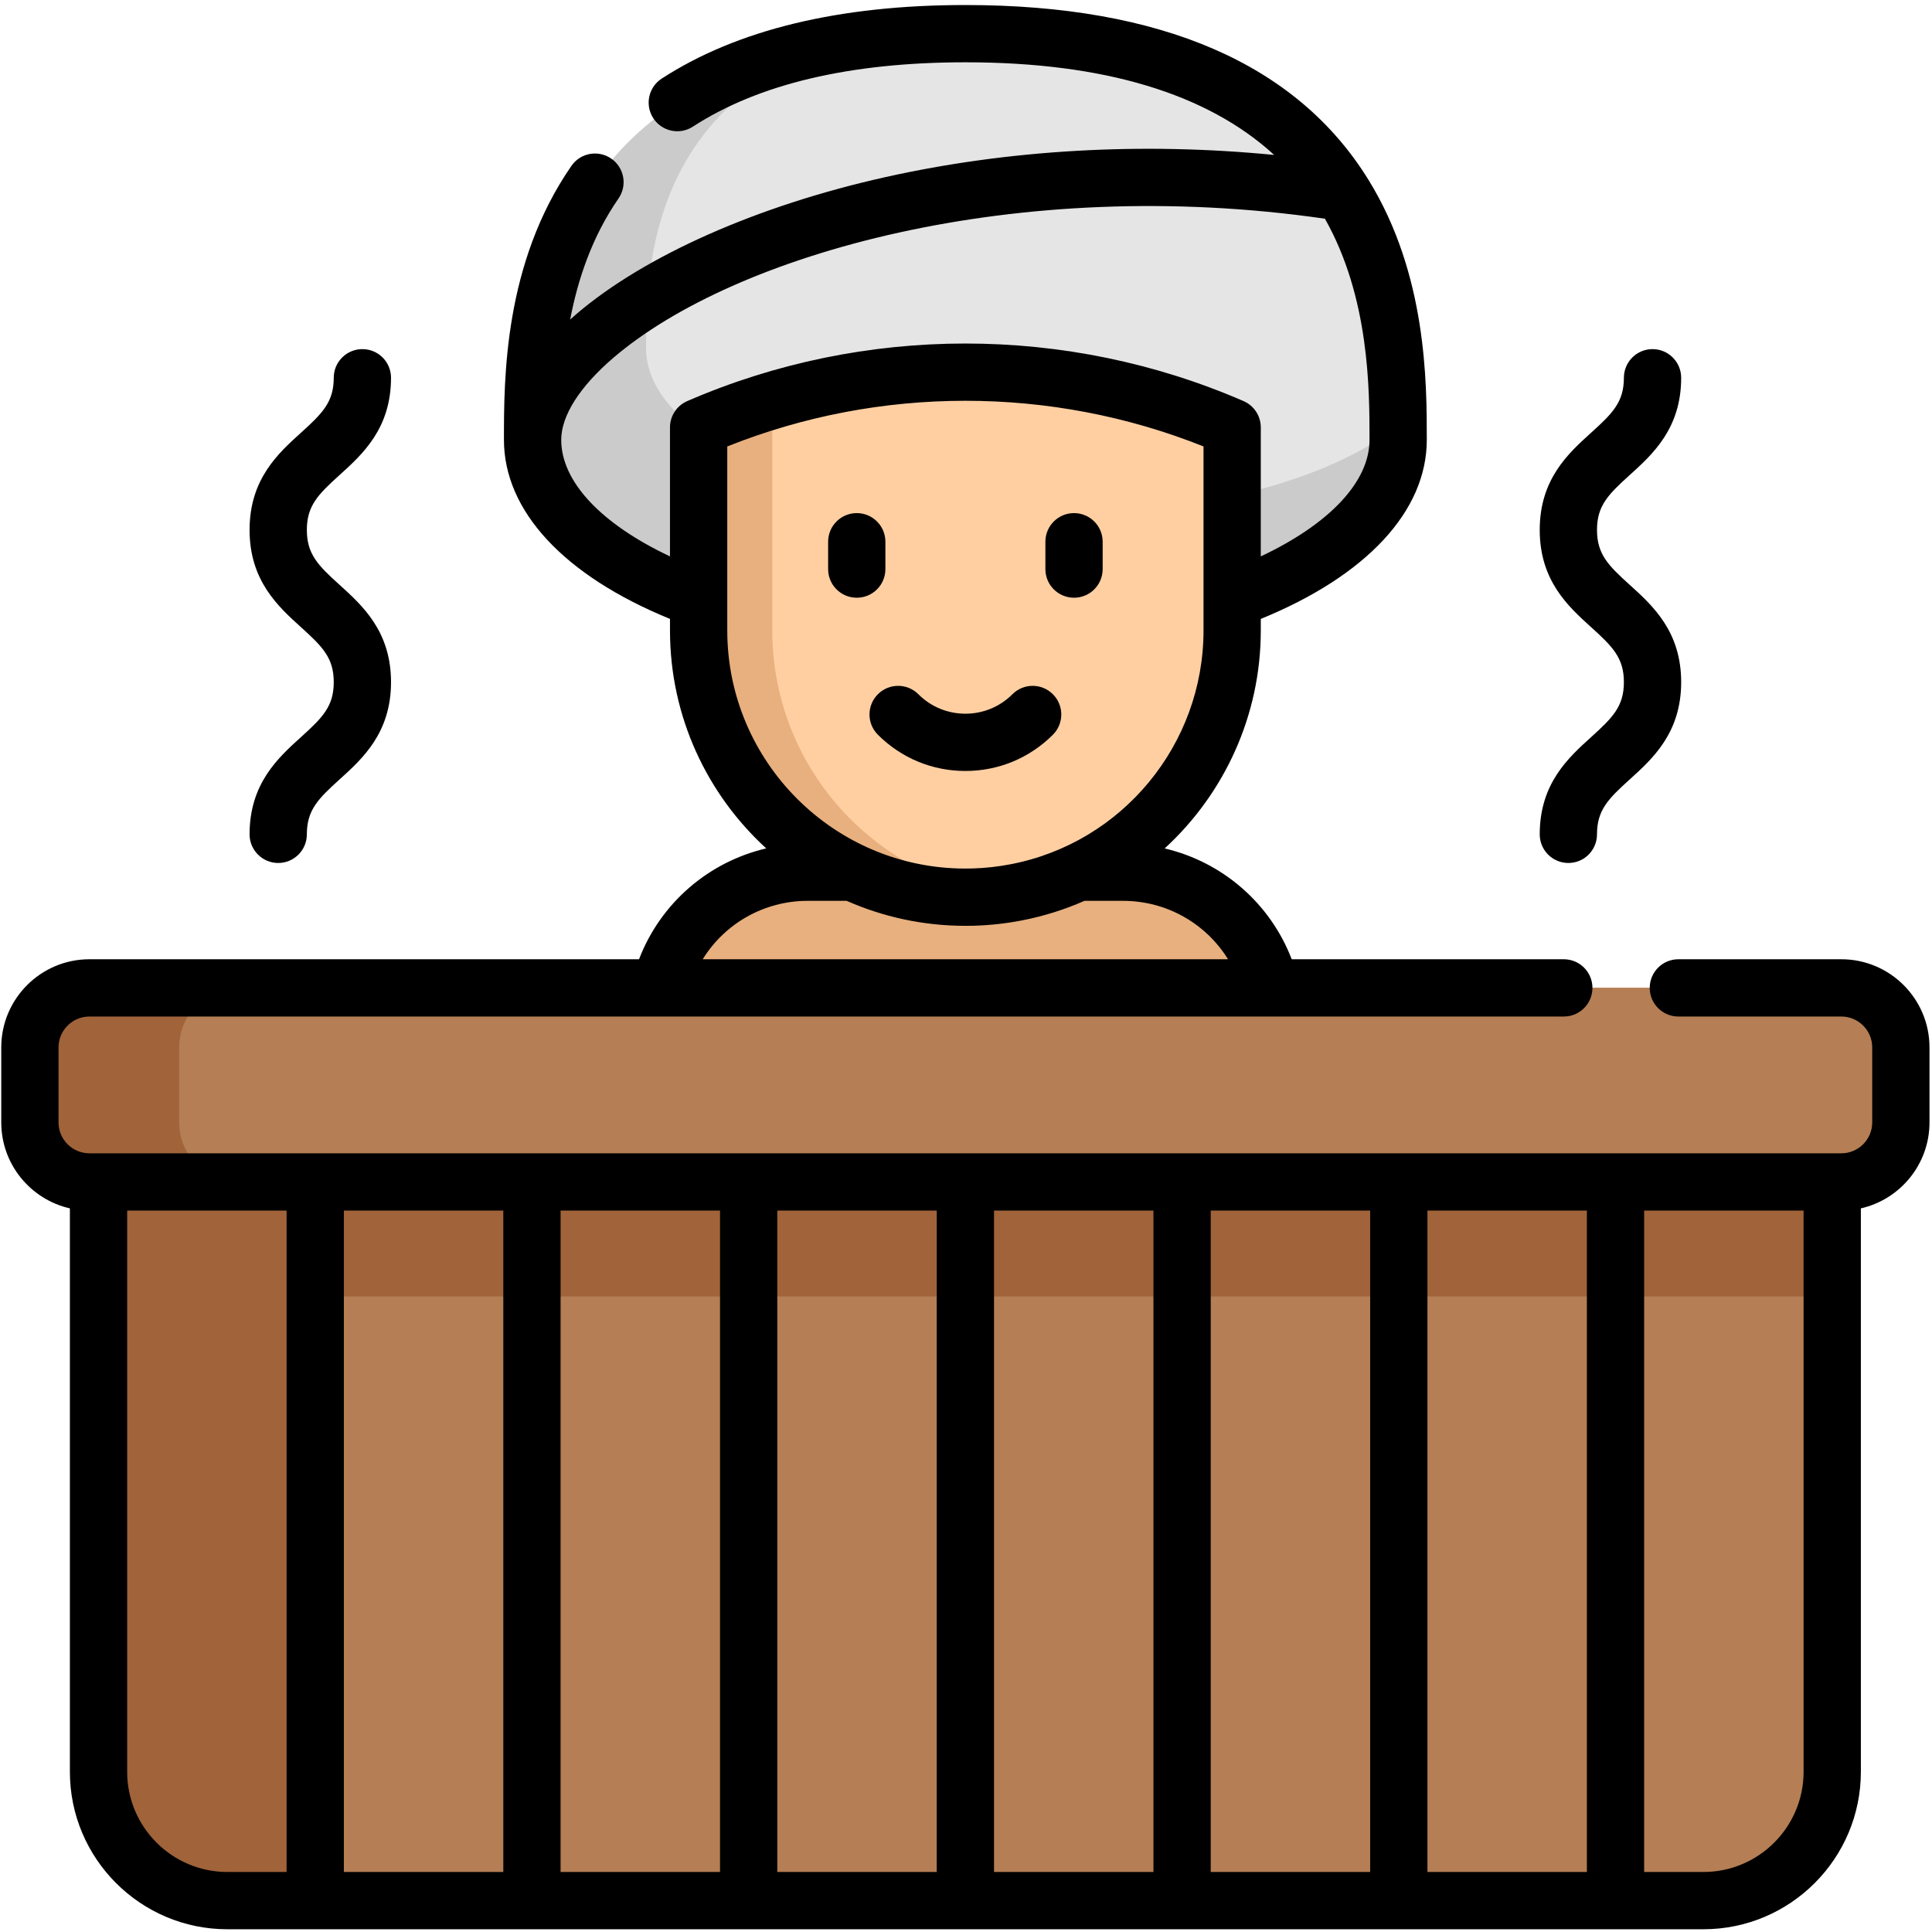 <?xml version="1.0" encoding="UTF-8"?> <svg xmlns="http://www.w3.org/2000/svg" width="513" height="513" viewBox="0 0 513 513" fill="none"><g clip-path="url(#clip0_1463_615)"><path d="M338.58 294.928V271.99C338.58 249.682 320.494 231.592 298.182 231.592H214.486C192.174 231.592 174.088 249.682 174.088 271.99V294.928" fill="#E8B07E"></path><path d="M371.252 116.787C371.252 87.08 371.252 8.936 256.334 8.936C141.416 8.936 141.416 87.08 141.416 116.787C141.416 146.494 192.865 170.576 256.334 170.576C319.799 170.576 371.252 146.494 371.252 116.787Z" fill="#E5E5E5"></path><path d="M371.252 116.787C371.252 146.498 319.799 170.58 256.334 170.58C192.869 170.58 141.416 146.498 141.416 116.787C141.416 90.584 141.416 26.674 220.322 11.986C171.549 30.529 171.549 73.486 171.549 92.494C171.549 117.092 218.893 137.037 277.295 137.037C318.178 137.037 353.643 127.264 371.24 112.963C371.252 114.314 371.252 115.588 371.252 116.787Z" fill="#CBCBCB"></path><path d="M327.17 113.478V167.403C327.17 201.919 302.475 230.669 269.791 236.95C266.049 237.669 262.205 238.099 258.279 238.208H258.182C257.568 238.224 256.955 238.231 256.338 238.231C217.213 238.231 185.506 206.521 185.506 167.403V113.478C230.689 93.856 281.986 93.856 327.17 113.478Z" fill="#FFCFA2"></path><path d="M205.064 167.402V106.312C198.447 108.305 191.916 110.695 185.506 113.477V167.402C185.506 206.52 217.213 238.23 256.338 238.23C256.955 238.23 257.568 238.223 258.182 238.207H258.279C260.932 238.133 263.541 237.91 266.111 237.555C231.623 232.789 205.064 203.199 205.064 167.402Z" fill="#E8B07E"></path><path d="M486.5 305.906V470.465C486.5 489.355 471.191 504.664 452.305 504.664H60.355C41.469 504.664 26.156 489.355 26.156 470.465V305.906H486.5Z" fill="#A0633A"></path><path d="M486.502 344.25V470.465C486.502 489.355 471.193 504.664 452.307 504.664H83.705V344.25H486.502Z" fill="#B57E54"></path><path d="M504.732 278.119V298.041C504.732 306.771 497.658 313.838 488.928 313.838H23.736C15.006 313.838 7.939 306.771 7.939 298.041V278.119C7.939 269.389 15.006 262.311 23.736 262.311H488.928C497.658 262.311 504.732 269.389 504.732 278.119Z" fill="#A0633A"></path><path d="M504.732 278.119V298.041C504.732 306.771 497.658 313.838 488.928 313.838H63.381C54.65 313.838 47.572 306.771 47.572 298.041V278.119C47.572 269.389 54.65 262.311 63.381 262.311H488.928C497.658 262.311 504.732 269.389 504.732 278.119Z" fill="#B57E54"></path><path d="M233.103 195.091C239.31 201.298 247.56 204.716 256.337 204.716C265.115 204.716 273.369 201.298 279.576 195.091C282.544 192.122 282.544 187.31 279.572 184.341C276.603 181.368 271.791 181.368 268.822 184.341C265.486 187.673 261.052 189.509 256.337 189.509C251.623 189.509 247.189 187.673 243.853 184.341C240.888 181.368 236.072 181.368 233.103 184.341C230.134 187.31 230.13 192.122 233.103 195.091Z" fill="black"></path><path d="M227.492 158.715C231.691 158.715 235.098 155.313 235.098 151.113V143.844C235.098 139.645 231.691 136.242 227.492 136.242C223.293 136.242 219.891 139.645 219.891 143.844V151.113C219.891 155.313 223.293 158.715 227.492 158.715Z" fill="black"></path><path d="M285.182 158.715C289.385 158.715 292.787 155.313 292.787 151.113V143.844C292.787 139.645 289.385 136.242 285.182 136.242C280.982 136.242 277.58 139.645 277.58 143.844V151.113C277.58 155.313 280.982 158.715 285.182 158.715Z" fill="black"></path><path d="M488.928 254.709H445.65C441.451 254.709 438.049 258.111 438.049 262.311C438.049 266.51 441.451 269.916 445.65 269.916H488.928C493.447 269.916 497.127 273.592 497.127 278.115V298.037C497.127 302.557 493.447 306.236 488.928 306.236H23.74C19.221 306.236 15.541 302.557 15.541 298.037V278.115C15.541 273.596 19.221 269.916 23.74 269.916H415.236C419.436 269.916 422.838 266.51 422.838 262.311C422.838 258.111 419.436 254.709 415.236 254.709H342.986C337.271 239.818 324.576 228.881 309.252 225.279C325.045 210.807 334.775 190.049 334.775 167.404V164.342C362.865 152.861 378.854 135.709 378.854 116.783C378.854 101.416 378.854 72.814 363.354 47.728C344.334 16.943 308.33 1.334 256.338 1.334C222.783 1.334 195.654 7.908 175.697 20.873C172.178 23.158 171.178 27.869 173.467 31.393C175.752 34.912 180.463 35.912 183.982 33.623C201.432 22.291 225.775 16.541 256.338 16.541C293.037 16.541 320.506 24.811 338.334 41.143C303.33 37.713 267.99 39.685 235.076 47.033C201.076 54.623 171.162 67.889 153.006 83.428C152.451 83.9 151.924 84.381 151.393 84.857C153.428 74.178 157.205 62.861 164.236 52.693C166.623 49.24 165.76 44.502 162.307 42.115C158.85 39.725 154.115 40.588 151.729 44.041C133.811 69.951 133.811 100.416 133.811 116.783C133.811 135.709 149.803 152.861 177.9 164.342V167.404C177.9 190.291 187.76 210.92 203.451 225.271C188.107 228.865 175.396 239.811 169.678 254.709H23.74C10.834 254.709 0.334 265.209 0.334 278.115V298.037C0.334 309.162 8.135 318.49 18.557 320.857V470.463C18.557 493.518 37.31 512.271 60.361 512.271H452.307C475.357 512.271 494.111 493.518 494.111 470.463V320.857C504.533 318.49 512.334 309.162 512.334 298.037V278.115C512.334 265.209 501.834 254.709 488.928 254.709ZM149.021 116.787C149.021 110.385 153.947 102.639 162.896 94.978C195.064 67.451 269.943 46.201 351.803 58.076C363.639 78.994 363.646 103.432 363.646 116.783C363.646 127.916 353.041 139.115 334.775 147.74V113.479C334.775 110.447 332.979 107.709 330.197 106.502C283.26 86.119 229.416 86.119 182.479 106.502C179.701 107.709 177.9 110.447 177.9 113.479V147.74C159.635 139.119 149.025 127.92 149.021 116.787ZM193.111 167.404V118.545C233.564 102.377 279.111 102.377 319.568 118.545V167.404C319.568 197.674 298.029 223.783 268.354 229.482C265.006 230.131 261.58 230.506 258.17 230.604C258.104 230.604 258.029 230.607 257.963 230.607C257.42 230.623 256.881 230.627 256.338 230.627C221.475 230.627 193.111 202.264 193.111 167.404ZM214.486 239.197H224.807C234.463 243.455 245.123 245.834 256.338 245.834C256.99 245.834 257.643 245.83 258.291 245.811H258.486C262.752 245.693 267.041 245.225 271.225 244.42C277.08 243.295 282.682 241.521 287.959 239.197H298.178C309.811 239.197 320.232 245.252 326.076 254.709H186.588C192.432 245.248 202.854 239.197 214.486 239.197ZM148.85 321.443H191.186V497.064H148.85V321.443ZM133.643 497.064H91.307V321.443H133.643V497.064ZM206.393 321.443H248.729V497.064H206.393V321.443ZM263.939 321.443H306.275V497.064H263.939V321.443ZM321.482 321.443H363.818V497.064H321.482V321.443ZM379.025 321.443H421.361V497.064H379.025V321.443ZM33.764 470.463V321.443H76.1V497.064H60.361C45.697 497.064 33.764 485.131 33.764 470.463ZM478.904 470.463C478.904 485.131 466.971 497.064 452.307 497.064H436.568V321.443H478.904V470.463Z" fill="black"></path><path d="M422.52 195.693C416.422 201.205 408.84 208.061 408.84 221.541C408.84 225.74 412.242 229.146 416.441 229.146C420.645 229.146 424.047 225.74 424.047 221.541C424.047 215.115 427.02 212.127 432.719 206.975C438.812 201.467 446.398 194.607 446.398 181.127C446.398 167.646 438.812 160.791 432.719 155.279C427.02 150.131 424.047 147.143 424.047 140.713C424.047 134.287 427.02 131.303 432.719 126.15C438.812 120.643 446.398 113.783 446.398 100.307C446.398 96.107 442.992 92.701 438.793 92.701C434.594 92.701 431.188 96.107 431.188 100.307C431.188 106.732 428.215 109.721 422.52 114.869C416.422 120.377 408.84 127.236 408.84 140.713C408.84 154.193 416.422 161.053 422.52 166.561C428.215 171.713 431.188 174.701 431.188 181.127C431.188 187.557 428.215 190.541 422.52 195.693Z" fill="black"></path><path d="M79.947 195.693C73.853 201.205 66.268 208.061 66.268 221.541C66.268 225.74 69.674 229.146 73.873 229.146C78.072 229.146 81.478 225.74 81.478 221.541C81.478 215.115 84.451 212.127 90.147 206.975C96.244 201.467 103.826 194.607 103.826 181.127C103.826 167.646 96.244 160.791 90.147 155.279C84.451 150.127 81.478 147.143 81.478 140.713C81.478 134.287 84.451 131.299 90.147 126.15C96.244 120.639 103.826 113.783 103.826 100.303C103.826 96.103 100.424 92.701 96.225 92.701C92.025 92.701 88.619 96.103 88.619 100.303C88.619 106.729 85.647 109.717 79.951 114.869C73.853 120.377 66.268 127.232 66.268 140.713C66.268 154.193 73.853 161.049 79.947 166.561C85.647 171.713 88.619 174.697 88.619 181.127C88.619 187.557 85.647 190.541 79.947 195.693Z" fill="black"></path></g><defs><clipPath id="clip0_1463_615"><rect width="512" height="512" fill="white" transform="translate(0.334 0.334)"></rect></clipPath></defs></svg> 
